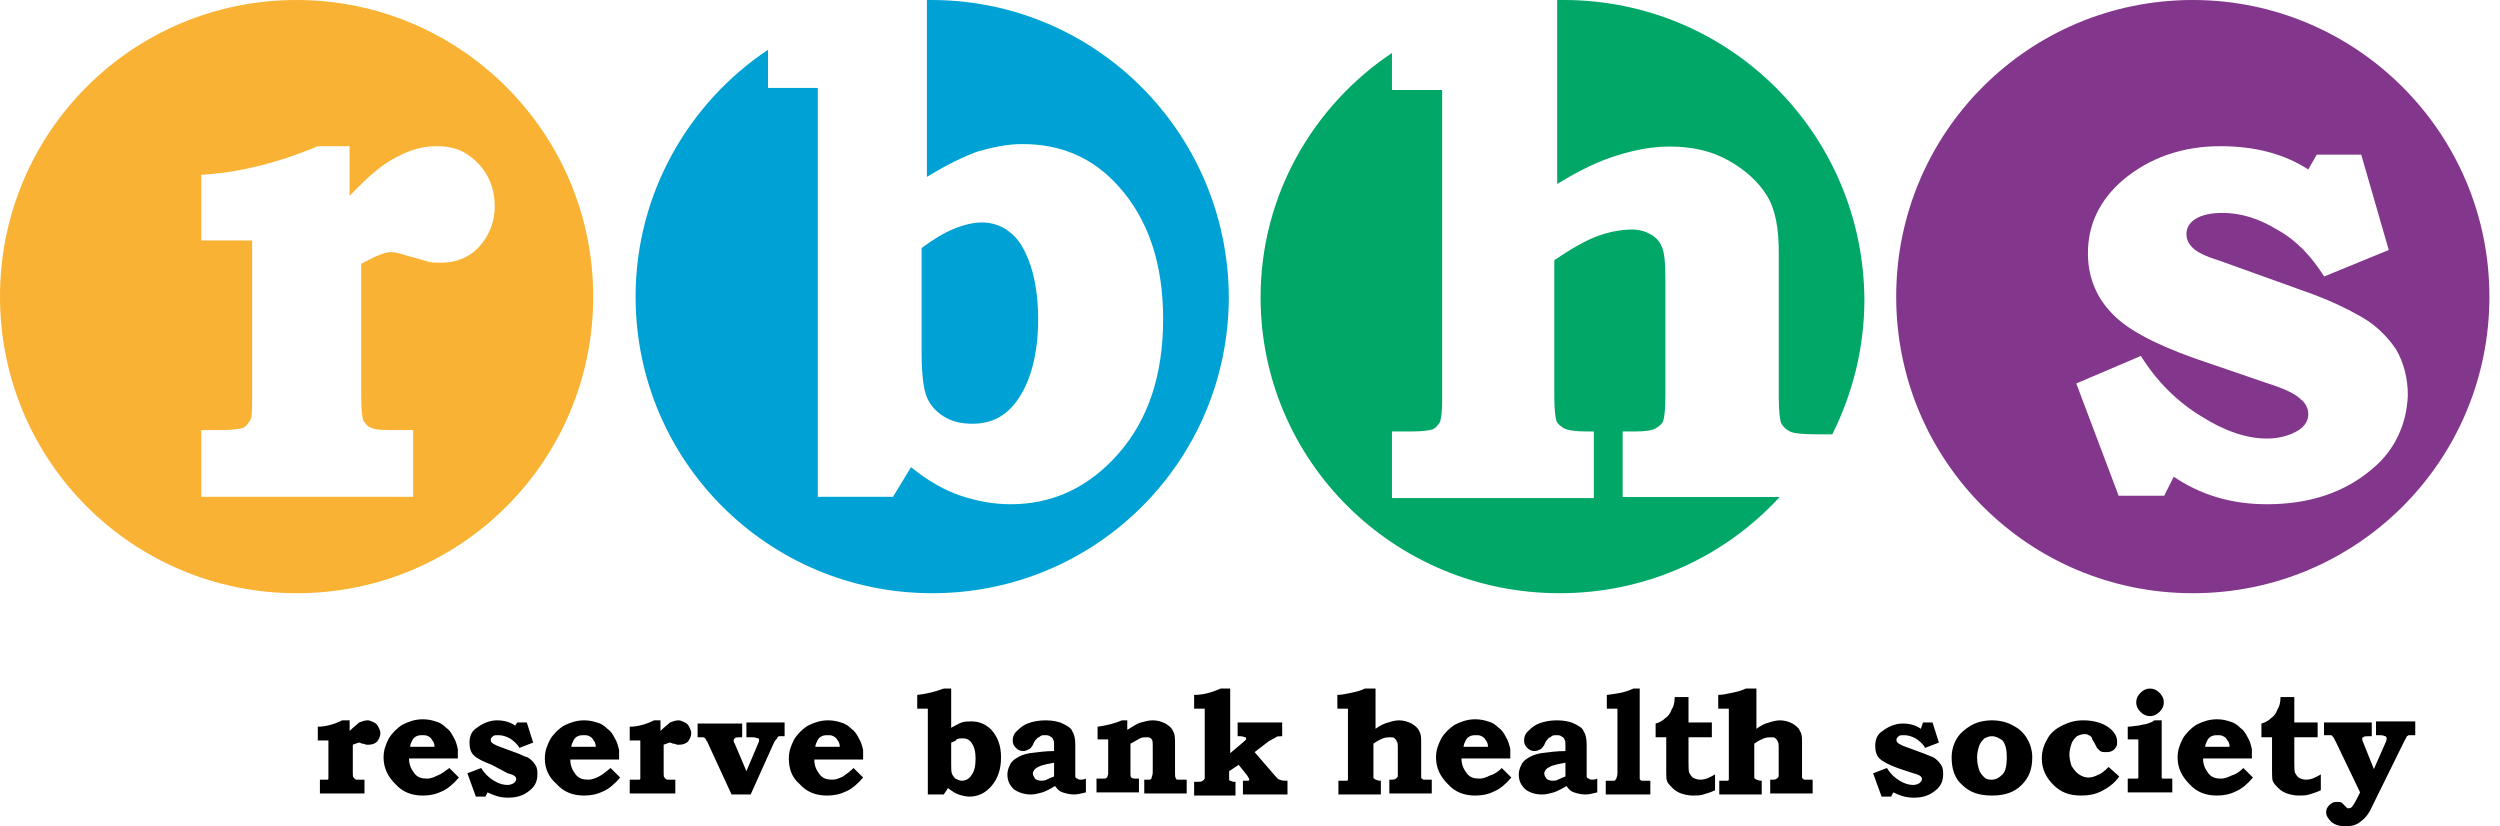 <svg xmlns="http://www.w3.org/2000/svg" width="236" height="78" viewBox="0 0 236 78">
  <g fill="none" fill-rule="evenodd">
    <path fill="#000" fill-rule="nonzero" d="M33.005,68 L33.005,69 C33.405,68.6 33.706,68.4 33.906,68.2 C34.206,68.1 34.407,68 34.707,68 C34.907,68 35.108,68.1 35.308,68.2 C35.508,68.3 35.608,68.4 35.709,68.6 C35.809,68.8 35.909,69 35.909,69.2 C35.909,69.5 35.809,69.7 35.608,70 C35.408,70.2 35.108,70.3 34.807,70.3 C34.707,70.3 34.607,70.3 34.607,70.3 C34.507,70.3 34.407,70.2 34.206,70.2 C34.106,70.2 34.006,70.1 33.906,70.1 C33.806,70.1 33.605,70.2 33.305,70.3 L33.305,73 C33.305,73.2 33.305,73.4 33.405,73.4 C33.405,73.5 33.505,73.5 33.605,73.6 C33.706,73.6 33.806,73.6 34.106,73.6 L34.407,73.6 L34.407,74.9 L30.2,74.9 L30.2,73.6 L30.401,73.6 C30.701,73.6 30.801,73.6 30.901,73.6 C31.002,73.6 31.002,73.5 31.002,73.5 C31.002,73.4 31.002,73.3 31.002,73 L31.002,69.9 L30,69.9 L30,68.6 C30.701,68.6 31.502,68.4 32.303,68 L33.005,68 Z M42.419,72.5 L43.32,73.4 C42.819,74 42.219,74.5 41.718,74.7 C41.117,75 40.516,75.1 39.915,75.1 C38.914,75.1 38.012,74.8 37.311,74 C36.61,73.3 36.209,72.5 36.209,71.5 C36.209,70.8 36.41,70.3 36.71,69.7 C37.011,69.2 37.511,68.7 38.012,68.4 C38.613,68.1 39.214,67.9 39.915,67.9 C40.416,67.9 40.816,68 41.117,68.1 C41.517,68.2 41.818,68.4 42.118,68.7 C42.419,68.9 42.619,69.2 42.819,69.6 C43.02,69.9 43.12,70.3 43.22,70.7 C43.22,70.9 43.22,71.2 43.22,71.6 L38.613,71.6 C38.613,72.2 38.813,72.6 39.114,73 C39.414,73.4 39.815,73.5 40.316,73.5 C40.616,73.5 40.917,73.4 41.317,73.2 C41.618,73.1 42.018,72.8 42.419,72.5 Z M41.017,70.5 C41.017,70.2 40.917,70 40.816,69.9 C40.716,69.7 40.616,69.6 40.416,69.5 C40.215,69.4 40.115,69.4 39.915,69.4 C39.715,69.4 39.514,69.4 39.314,69.5 C39.114,69.6 39.014,69.7 38.914,69.9 C38.813,70.1 38.713,70.3 38.713,70.5 L41.017,70.5 Z M48.829,68.2 L49.73,68.2 L50.331,70.1 L49.029,70.6 C48.829,70.2 48.428,69.9 48.127,69.7 C47.727,69.5 47.426,69.4 47.026,69.4 C46.825,69.4 46.625,69.4 46.525,69.5 C46.425,69.6 46.325,69.7 46.325,69.8 C46.325,69.9 46.325,70 46.425,70.1 C46.525,70.2 46.725,70.3 46.926,70.4 L48.829,71.1 C49.129,71.2 49.429,71.4 49.83,71.5 C50.131,71.7 50.331,71.9 50.531,72.2 C50.731,72.5 50.731,72.8 50.731,73.1 C50.731,73.7 50.531,74.2 50.03,74.6 C49.429,75.1 48.829,75.3 47.927,75.3 C47.226,75.3 46.625,75.1 46.024,74.8 L45.824,75.2 L44.923,75.2 L44.121,73 L45.423,72.5 C45.724,73 46.124,73.4 46.625,73.7 C47.126,74 47.527,74.1 47.927,74.1 C48.127,74.1 48.428,74 48.528,73.9 C48.628,73.8 48.728,73.7 48.728,73.6 C48.728,73.5 48.728,73.4 48.628,73.3 C48.528,73.2 48.328,73.1 47.927,73 L46.425,72.2 C45.624,71.9 45.023,71.6 44.722,71.3 C44.422,71 44.322,70.6 44.322,70.1 C44.322,69.5 44.522,69 45.023,68.7 C45.524,68.3 46.225,68 46.926,68 C47.627,68 48.228,68.2 48.628,68.5 L48.829,68.2 Z M57.642,72.5 L58.543,73.4 C58.042,74 57.442,74.5 56.941,74.7 C56.34,75 55.739,75.1 55.138,75.1 C54.137,75.1 53.235,74.8 52.534,74 C51.833,73.4 51.432,72.6 51.432,71.6 C51.432,70.9 51.633,70.4 51.933,69.8 C52.234,69.3 52.734,68.8 53.235,68.5 C53.836,68.2 54.437,68 55.138,68 C55.639,68 56.039,68.1 56.34,68.2 C56.741,68.3 57.041,68.5 57.341,68.8 C57.642,69 57.842,69.3 58.042,69.7 C58.243,70 58.343,70.4 58.443,70.8 C58.443,71 58.443,71.3 58.443,71.7 L53.836,71.7 C53.836,72.3 54.036,72.7 54.337,73.1 C54.637,73.5 55.038,73.6 55.539,73.6 C55.839,73.6 56.14,73.5 56.54,73.3 C56.941,73.1 57.241,72.8 57.642,72.5 Z M56.24,70.5 C56.24,70.2 56.14,70 56.039,69.9 C55.939,69.7 55.839,69.6 55.639,69.5 C55.439,69.4 55.338,69.4 55.138,69.4 C54.938,69.4 54.737,69.4 54.537,69.5 C54.337,69.6 54.237,69.7 54.137,69.9 C54.036,70.1 53.936,70.3 53.936,70.5 L56.24,70.5 Z M62.349,68 L62.349,69 C62.75,68.6 63.05,68.4 63.25,68.2 C63.551,68.1 63.751,68 64.052,68 C64.252,68 64.452,68.1 64.653,68.2 C64.853,68.3 64.953,68.4 65.053,68.6 C65.153,68.8 65.253,69 65.253,69.2 C65.253,69.5 65.153,69.7 64.953,70 C64.753,70.2 64.452,70.3 64.152,70.3 C64.052,70.3 63.951,70.3 63.951,70.3 C63.851,70.3 63.751,70.2 63.551,70.2 C63.451,70.2 63.351,70.1 63.25,70.1 C63.15,70.1 62.95,70.2 62.649,70.3 L62.649,73 C62.649,73.2 62.649,73.4 62.75,73.4 C62.75,73.5 62.85,73.5 62.95,73.6 C63.05,73.6 63.15,73.6 63.451,73.6 L63.751,73.6 L63.751,74.9 L59.445,74.9 L59.445,73.6 L59.845,73.6 C60.146,73.6 60.246,73.6 60.346,73.6 C60.446,73.6 60.446,73.5 60.446,73.5 C60.446,73.4 60.446,73.3 60.446,73 L60.446,69.9 L59.445,69.9 L59.445,68.6 C60.146,68.6 60.947,68.4 61.748,68 L62.349,68 Z M70.461,68.2 L74.067,68.2 L74.067,69.5 C73.766,69.5 73.566,69.5 73.566,69.5 C73.466,69.5 73.366,69.6 73.366,69.7 C73.266,69.8 73.165,69.9 73.065,70.1 L70.862,75 L69.059,75 L66.756,70 C66.656,69.9 66.656,69.8 66.555,69.7 C66.455,69.6 66.455,69.6 66.355,69.6 C66.255,69.6 66.155,69.6 65.854,69.6 L65.854,68.3 L70.061,68.3 L70.061,69.6 L69.86,69.6 C69.56,69.6 69.46,69.6 69.36,69.7 C69.259,69.8 69.259,69.8 69.259,69.9 C69.259,70 69.259,70.1 69.36,70.2 L70.461,72.8 L71.563,70.2 C71.663,70 71.663,69.9 71.663,69.9 C71.663,69.8 71.663,69.7 71.563,69.7 C71.463,69.7 71.363,69.6 71.062,69.6 L70.461,69.6 L70.461,68.2 Z M80.577,72.5 L81.478,73.4 C80.977,74 80.376,74.5 79.876,74.7 C79.275,75 78.674,75.1 78.073,75.1 C77.071,75.1 76.17,74.8 75.469,74 C74.768,73.4 74.467,72.6 74.467,71.6 C74.467,70.9 74.668,70.4 74.968,69.8 C75.269,69.3 75.769,68.8 76.27,68.5 C76.871,68.2 77.472,68 78.173,68 C78.674,68 79.074,68.1 79.375,68.2 C79.775,68.3 80.076,68.5 80.376,68.8 C80.677,69 80.877,69.3 81.077,69.7 C81.278,70 81.378,70.4 81.478,70.8 C81.478,71 81.478,71.3 81.478,71.7 L76.871,71.7 C76.871,72.3 77.071,72.7 77.372,73.1 C77.672,73.5 78.073,73.6 78.574,73.6 C78.874,73.6 79.175,73.5 79.575,73.3 C79.876,73.1 80.276,72.8 80.577,72.5 Z M79.275,70.5 C79.275,70.2 79.175,70 79.074,69.9 C78.974,69.7 78.874,69.6 78.674,69.5 C78.473,69.4 78.373,69.4 78.173,69.4 C77.973,69.4 77.772,69.4 77.572,69.5 C77.372,69.6 77.272,69.7 77.171,69.9 C77.071,70.1 76.971,70.3 76.971,70.5 L79.275,70.5 Z M89.791,65 L89.791,68.7 C90.191,68.5 90.492,68.3 90.792,68.2 C91.093,68.1 91.393,68.1 91.693,68.1 C92.495,68.1 93.096,68.4 93.596,68.9 C94.197,69.6 94.498,70.4 94.498,71.5 C94.498,72.6 94.197,73.5 93.596,74.2 C92.995,74.9 92.294,75.2 91.493,75.2 C91.193,75.2 90.792,75.1 90.492,75 C90.191,74.9 89.891,74.7 89.49,74.4 L89.09,75 L87.587,75 L87.587,66.9 L86.586,66.9 L86.586,65.6 C87.487,65.5 88.288,65.3 89.09,65 L89.791,65 Z M89.791,70.1 L89.791,72.2 C89.791,72.6 89.791,72.9 89.891,73.1 C89.991,73.3 90.091,73.4 90.191,73.5 C90.392,73.6 90.592,73.7 90.792,73.7 C91.193,73.7 91.493,73.5 91.693,73.2 C91.994,72.8 92.094,72.3 92.094,71.6 C92.094,71 91.994,70.5 91.693,70.1 C91.493,69.8 91.193,69.7 90.892,69.7 C90.692,69.7 90.492,69.7 90.291,69.8 C90.291,69.9 90.091,70 89.791,70.1 Z M99.505,70.9 L99.505,70.4 C99.505,70.1 99.505,69.9 99.405,69.8 C99.405,69.7 99.305,69.6 99.105,69.5 C99.005,69.4 98.804,69.4 98.604,69.4 C98.504,69.4 98.303,69.4 98.203,69.5 C98.103,69.6 98.003,69.6 97.903,69.7 C97.803,69.8 97.703,69.9 97.602,70.1 C97.502,70.4 97.302,70.6 97.202,70.7 C97.002,70.8 96.801,70.9 96.601,70.9 C96.3,70.9 96.1,70.8 95.9,70.6 C95.7,70.4 95.599,70.2 95.599,69.9 C95.599,69.6 95.7,69.3 95.9,69.1 C96.2,68.8 96.501,68.5 97.002,68.3 C97.502,68.1 98.103,68 98.704,68 C99.305,68 99.906,68.1 100.307,68.3 C100.707,68.5 101.108,68.7 101.208,69 C101.408,69.3 101.508,69.7 101.508,70.3 L101.508,72.7 C101.508,73 101.508,73.2 101.508,73.3 C101.508,73.4 101.608,73.5 101.709,73.5 C101.809,73.6 101.909,73.6 102.009,73.6 C102.109,73.6 102.31,73.6 102.51,73.5 L102.51,74.8 C102.109,74.9 101.709,75 101.408,75 C101.008,75 100.607,74.9 100.307,74.8 C100.006,74.7 99.806,74.5 99.605,74.2 C99.105,74.5 98.704,74.7 98.404,74.8 C98.003,74.9 97.703,75 97.302,75 C96.701,75 96.1,74.8 95.7,74.5 C95.299,74.1 95.099,73.7 95.099,73.1 C95.099,72.8 95.199,72.5 95.299,72.3 C95.399,72 95.599,71.8 95.9,71.6 C96.2,71.4 96.601,71.2 97.202,71.1 C98.003,71 98.704,70.9 99.505,70.9 Z M99.505,72 C98.904,72.1 98.504,72.2 98.203,72.3 C98.003,72.4 97.803,72.5 97.703,72.6 C97.602,72.7 97.502,72.9 97.502,73 C97.502,73.2 97.602,73.3 97.703,73.5 C97.803,73.6 98.003,73.7 98.303,73.7 C98.404,73.7 98.604,73.7 98.804,73.6 C99.005,73.5 99.205,73.4 99.505,73.3 L99.505,72 Z M106.416,68 L106.416,68.9 C106.917,68.6 107.317,68.3 107.718,68.2 C108.118,68.1 108.419,68 108.819,68 C109.22,68 109.621,68.1 110.021,68.3 C110.322,68.5 110.622,68.7 110.722,69 C110.923,69.3 110.923,69.7 110.923,70.2 L110.923,73 C110.923,73.2 110.923,73.4 111.023,73.5 C111.023,73.6 111.123,73.6 111.223,73.6 C111.323,73.6 111.423,73.6 111.724,73.6 L112.024,73.6 L112.024,74.9 L108.018,74.9 L108.018,73.6 C108.319,73.6 108.519,73.6 108.519,73.6 C108.619,73.6 108.719,73.5 108.719,73.4 C108.719,73.3 108.819,73.2 108.819,72.9 L108.819,70.4 C108.819,70.1 108.819,69.9 108.719,69.8 C108.619,69.6 108.419,69.6 108.219,69.6 C108.018,69.6 107.818,69.6 107.618,69.7 C107.417,69.8 107.117,70 106.716,70.2 L106.716,72.9 C106.716,73.2 106.716,73.4 106.816,73.4 C106.917,73.5 107.017,73.5 107.317,73.5 L107.517,73.5 L107.517,74.8 L103.511,74.8 L103.511,73.5 L103.712,73.5 C104.012,73.5 104.212,73.5 104.313,73.5 C104.413,73.5 104.413,73.4 104.513,73.4 C104.513,73.3 104.613,73.2 104.613,73 L104.613,69.8 L103.612,69.8 L103.612,68.6 C104.413,68.5 105.214,68.3 105.915,68 L106.416,68 Z M116.131,65 L116.131,71.1 L117.432,70 C117.533,69.9 117.633,69.8 117.633,69.8 C117.633,69.8 117.633,69.7 117.633,69.7 C117.633,69.6 117.633,69.6 117.533,69.6 C117.432,69.6 117.332,69.5 117.132,69.5 L116.832,69.5 L116.832,68.2 L121.038,68.2 L121.038,69.5 C120.737,69.5 120.537,69.5 120.437,69.6 C120.337,69.7 120.036,69.8 119.736,70 L118.434,71 L120.337,73.2 C120.537,73.4 120.637,73.6 120.838,73.6 C120.938,73.7 121.238,73.7 121.539,73.7 L121.539,75 L117.332,75 L117.332,73.7 L117.533,73.7 C117.733,73.7 117.833,73.7 117.833,73.7 C117.933,73.7 117.933,73.6 117.933,73.6 C117.933,73.5 117.833,73.4 117.733,73.2 L116.932,72.2 L116.03,72.8 L116.03,73.2 C116.03,73.4 116.03,73.5 116.03,73.6 C116.03,73.7 116.131,73.7 116.131,73.7 C116.231,73.7 116.331,73.8 116.431,73.8 L116.631,73.8 L116.631,75.1 L112.725,75.1 L112.725,73.8 C112.825,73.8 112.926,73.8 113.026,73.8 C113.326,73.8 113.426,73.8 113.527,73.7 C113.627,73.7 113.627,73.6 113.727,73.5 C113.727,73.4 113.727,73.2 113.727,72.9 L113.727,66.9 L112.725,66.9 L112.725,65.6 C113.527,65.6 114.328,65.4 115.229,65 L116.131,65 Z M129.851,65 L129.851,68.8 C130.252,68.5 130.653,68.3 131.053,68.2 C131.354,68.1 131.754,68 132.055,68 C132.455,68 132.856,68.1 133.256,68.3 C133.557,68.5 133.857,68.7 133.958,69 C134.158,69.3 134.158,69.6 134.158,70.1 L134.158,72.9 C134.158,73.2 134.158,73.3 134.158,73.4 C134.158,73.5 134.258,73.5 134.358,73.6 C134.458,73.6 134.558,73.6 134.859,73.6 L135.159,73.6 L135.159,74.9 L131.153,74.9 L131.153,73.6 L131.354,73.6 C131.554,73.6 131.654,73.6 131.754,73.5 C131.854,73.5 131.854,73.4 131.954,73.3 C131.954,73.2 131.954,73.1 131.954,72.8 L131.954,70.6 C131.954,70.3 131.954,70.1 131.854,70 C131.854,69.9 131.754,69.8 131.654,69.7 C131.554,69.6 131.454,69.6 131.253,69.6 C131.053,69.6 130.853,69.6 130.552,69.7 C130.352,69.8 130.052,69.9 129.651,70.2 L129.651,72.9 C129.651,73.2 129.651,73.3 129.651,73.4 C129.651,73.5 129.751,73.5 129.851,73.6 C129.951,73.6 130.052,73.7 130.252,73.7 L130.352,73.7 L130.352,75 L126.346,75 L126.346,73.7 L126.747,73.7 C126.947,73.7 127.147,73.7 127.147,73.7 C127.247,73.7 127.247,73.6 127.247,73.5 C127.247,73.4 127.247,73.3 127.247,73.1 L127.247,66.9 L126.246,66.9 L126.246,65.6 C126.646,65.6 127.047,65.5 127.548,65.4 C128.049,65.3 128.449,65.2 128.85,65 L129.851,65 Z M141.769,72.5 L142.671,73.4 C142.17,74 141.569,74.5 141.068,74.7 C140.467,75 139.866,75.1 139.266,75.1 C138.264,75.1 137.363,74.8 136.662,74 C135.961,73.3 135.56,72.5 135.56,71.5 C135.56,70.8 135.76,70.3 136.061,69.7 C136.361,69.2 136.862,68.7 137.363,68.4 C137.964,68.1 138.564,67.9 139.266,67.9 C139.766,67.9 140.167,68 140.467,68.1 C140.868,68.2 141.168,68.4 141.469,68.7 C141.769,68.9 141.97,69.2 142.17,69.6 C142.37,69.9 142.47,70.3 142.571,70.7 C142.571,70.9 142.571,71.2 142.571,71.6 L137.964,71.6 C137.964,72.2 138.164,72.6 138.464,73 C138.765,73.4 139.165,73.5 139.666,73.5 C139.967,73.5 140.267,73.4 140.668,73.2 C141.068,73.1 141.469,72.8 141.769,72.5 Z M140.467,70.5 C140.467,70.2 140.367,70 140.267,69.9 C140.167,69.7 140.067,69.6 139.866,69.5 C139.666,69.4 139.566,69.4 139.366,69.4 C139.165,69.4 138.965,69.4 138.765,69.5 C138.564,69.6 138.464,69.7 138.364,69.9 C138.264,70.1 138.164,70.3 138.164,70.5 L140.467,70.5 Z M147.778,70.9 L147.778,70.4 C147.778,70.1 147.778,69.9 147.678,69.8 C147.678,69.7 147.578,69.6 147.378,69.5 C147.278,69.4 147.077,69.4 146.877,69.4 C146.777,69.4 146.577,69.4 146.476,69.5 C146.376,69.6 146.276,69.6 146.176,69.7 C146.076,69.8 145.976,69.9 145.876,70.1 C145.775,70.4 145.575,70.6 145.475,70.7 C145.275,70.8 145.074,70.9 144.874,70.9 C144.574,70.9 144.373,70.8 144.173,70.6 C143.973,70.4 143.873,70.2 143.873,69.9 C143.873,69.6 143.973,69.3 144.173,69.1 C144.473,68.8 144.774,68.5 145.275,68.3 C145.775,68.1 146.376,68 146.977,68 C147.578,68 148.179,68.1 148.58,68.3 C148.98,68.5 149.381,68.7 149.481,69 C149.681,69.3 149.781,69.7 149.781,70.3 L149.781,72.7 C149.781,73 149.781,73.2 149.781,73.3 C149.781,73.4 149.882,73.5 149.982,73.5 C150.082,73.6 150.182,73.6 150.282,73.6 C150.382,73.6 150.583,73.6 150.783,73.5 L150.783,74.8 C150.382,74.9 149.982,75 149.681,75 C149.281,75 148.88,74.9 148.58,74.8 C148.279,74.7 148.079,74.5 147.879,74.2 C147.378,74.5 146.977,74.7 146.677,74.8 C146.276,74.9 145.976,75 145.575,75 C144.874,75 144.373,74.8 143.973,74.5 C143.572,74.1 143.372,73.7 143.372,73.1 C143.372,72.8 143.472,72.5 143.572,72.3 C143.672,72 143.873,71.8 144.173,71.6 C144.473,71.4 144.874,71.2 145.475,71.1 C146.276,71 146.977,70.9 147.778,70.9 Z M147.778,72 C147.178,72.1 146.777,72.2 146.476,72.3 C146.276,72.4 146.076,72.5 145.976,72.6 C145.876,72.7 145.775,72.9 145.775,73 C145.775,73.2 145.876,73.3 145.976,73.5 C146.076,73.6 146.276,73.7 146.577,73.7 C146.777,73.7 146.877,73.7 147.077,73.6 C147.278,73.5 147.478,73.4 147.778,73.3 L147.778,72 Z M154.789,65 L154.789,73 C154.789,73.3 154.789,73.4 154.789,73.5 C154.789,73.6 154.889,73.7 154.989,73.7 C155.09,73.7 155.29,73.7 155.59,73.7 L155.791,73.7 L155.791,75 L151.584,75 L151.584,73.7 L151.885,73.7 C152.185,73.7 152.285,73.7 152.385,73.7 C152.486,73.7 152.486,73.6 152.586,73.5 C152.586,73.4 152.686,73.3 152.686,73 L152.686,66.9 L151.684,66.9 L151.684,65.6 C152.486,65.5 153.387,65.4 154.188,65 L154.789,65 Z M159.396,65.9 L159.396,68.2 L161.599,68.2 L161.599,69.6 L159.396,69.6 L159.396,72 C159.396,72.5 159.396,72.9 159.496,73 C159.596,73.2 159.697,73.3 159.797,73.4 C159.997,73.5 160.197,73.6 160.498,73.6 C160.998,73.6 161.399,73.4 161.9,73.1 L161.9,74.6 C161.499,74.8 161.099,74.9 160.798,75 C160.498,75.1 160.097,75.1 159.797,75.1 C159.396,75.1 158.995,75 158.695,74.9 C158.395,74.8 158.094,74.6 157.894,74.4 C157.693,74.2 157.493,74 157.393,73.8 C157.293,73.6 157.293,73.3 157.293,72.8 L157.293,69.6 L156.291,69.6 L156.291,68.3 C156.692,68.2 156.992,68 157.193,67.8 C157.493,67.6 157.693,67.3 157.794,67 C157.994,66.7 158.094,66.3 158.094,65.8 L159.396,65.8 L159.396,65.9 Z M165.806,65 L165.806,68.8 C166.206,68.5 166.607,68.3 167.008,68.2 C167.308,68.1 167.709,68 168.009,68 C168.41,68 168.81,68.1 169.211,68.3 C169.511,68.5 169.812,68.7 169.912,69 C170.112,69.3 170.112,69.6 170.112,70.1 L170.112,72.9 C170.112,73.2 170.112,73.3 170.112,73.4 C170.112,73.5 170.212,73.5 170.313,73.6 C170.413,73.6 170.513,73.6 170.813,73.6 L171.114,73.6 L171.114,74.9 L167.108,74.9 L167.108,73.6 L167.308,73.6 C167.508,73.6 167.608,73.6 167.709,73.5 C167.809,73.5 167.809,73.4 167.909,73.3 C167.909,73.2 167.909,73.1 167.909,72.8 L167.909,70.6 C167.909,70.3 167.909,70.1 167.809,70 C167.809,69.9 167.709,69.8 167.608,69.7 C167.508,69.6 167.408,69.6 167.208,69.6 C167.008,69.6 166.807,69.6 166.507,69.7 C166.307,69.8 166.006,69.9 165.605,70.2 L165.605,72.9 C165.605,73.2 165.605,73.3 165.605,73.4 C165.605,73.5 165.706,73.5 165.806,73.6 C165.906,73.6 166.006,73.7 166.206,73.7 L166.307,73.7 L166.307,75 L162.3,75 L162.3,73.7 L162.701,73.7 C162.901,73.7 163.102,73.7 163.102,73.7 C163.202,73.7 163.202,73.6 163.202,73.5 C163.202,73.4 163.202,73.3 163.202,73.1 L163.202,66.9 L162.2,66.9 L162.2,65.6 C162.601,65.6 163.002,65.5 163.502,65.4 C164.003,65.3 164.404,65.2 164.804,65 L165.806,65 Z M181.53,68.2 L182.431,68.2 L183.032,70.1 L181.73,70.6 C181.53,70.2 181.129,69.9 180.829,69.7 C180.428,69.5 180.127,69.4 179.727,69.4 C179.527,69.4 179.326,69.4 179.226,69.5 C179.126,69.6 179.026,69.7 179.026,69.8 C179.026,69.9 179.026,70 179.126,70.1 C179.226,70.2 179.426,70.3 179.627,70.4 L181.53,71.1 C181.83,71.2 182.231,71.4 182.531,71.5 C182.832,71.7 183.032,71.9 183.232,72.2 C183.432,72.5 183.432,72.8 183.432,73.1 C183.432,73.7 183.232,74.2 182.731,74.6 C182.131,75.1 181.53,75.3 180.628,75.3 C179.927,75.3 179.326,75.1 178.725,74.8 L178.525,75.2 L177.624,75.2 L176.822,73 L178.124,72.5 C178.425,73 178.825,73.4 179.326,73.7 C179.827,74 180.228,74.1 180.628,74.1 C180.829,74.1 181.129,74 181.229,73.9 C181.329,73.8 181.429,73.7 181.429,73.6 C181.429,73.5 181.429,73.4 181.329,73.3 C181.229,73.2 181.029,73.1 180.628,73 L179.126,72.5 C178.325,72.2 177.724,71.9 177.423,71.6 C177.123,71.3 177.023,70.9 177.023,70.4 C177.023,69.8 177.223,69.3 177.724,69 C178.225,68.6 178.926,68.3 179.627,68.3 C180.328,68.3 180.929,68.5 181.329,68.8 L181.53,68.2 Z M188.039,68 C188.841,68 189.542,68.2 190.042,68.5 C190.643,68.8 191.044,69.2 191.344,69.7 C191.645,70.2 191.845,70.8 191.845,71.5 C191.845,72.6 191.545,73.4 190.844,74.1 C190.143,74.8 189.241,75.1 188.039,75.1 C186.838,75.1 185.936,74.8 185.235,74.1 C184.534,73.5 184.234,72.6 184.234,71.5 C184.234,70.8 184.434,70.2 184.734,69.7 C185.035,69.2 185.536,68.8 186.036,68.5 C186.537,68.2 187.238,68 188.039,68 Z M188.039,69.5 C187.739,69.5 187.539,69.6 187.338,69.7 C187.138,69.9 186.938,70.1 186.838,70.4 C186.737,70.7 186.637,71.1 186.637,71.5 C186.637,72 186.737,72.4 186.838,72.7 C186.938,73 187.138,73.2 187.338,73.4 C187.539,73.6 187.839,73.6 188.039,73.6 C188.44,73.6 188.741,73.4 189.041,73.1 C189.341,72.8 189.442,72.2 189.442,71.5 C189.442,70.8 189.341,70.3 189.041,69.9 C188.741,69.7 188.44,69.5 188.039,69.5 Z M199.056,72.4 L200.058,73.3 C199.557,74 198.956,74.4 198.355,74.7 C197.754,75 197.153,75.1 196.452,75.1 C195.351,75.1 194.549,74.8 193.848,74.1 C193.147,73.4 192.747,72.6 192.747,71.6 C192.747,70.9 192.947,70.3 193.247,69.8 C193.548,69.2 194.049,68.8 194.649,68.5 C195.25,68.2 195.851,68 196.653,68 C197.554,68 198.355,68.2 198.956,68.6 C199.557,69 199.857,69.5 199.857,70 C199.857,70.2 199.857,70.4 199.757,70.5 C199.657,70.7 199.557,70.8 199.357,70.9 C199.156,71 198.956,71 198.756,71 C198.555,71 198.455,71 198.255,70.9 C198.155,70.8 198.055,70.7 197.954,70.6 C197.954,70.6 197.854,70.4 197.754,70.2 C197.554,69.9 197.454,69.7 197.454,69.6 C197.354,69.5 197.253,69.4 197.153,69.4 C197.053,69.3 196.953,69.3 196.753,69.3 C196.552,69.3 196.252,69.4 196.052,69.5 C195.851,69.7 195.651,69.9 195.551,70.2 C195.451,70.5 195.351,70.9 195.351,71.2 C195.351,71.6 195.451,72 195.551,72.3 C195.751,72.6 195.951,72.9 196.252,73.1 C196.552,73.3 196.853,73.4 197.153,73.4 C197.454,73.4 197.754,73.3 198.155,73.1 C198.255,73.1 198.656,72.8 199.056,72.4 Z M204.064,68 L204.064,73 C204.064,73.2 204.064,73.4 204.064,73.4 C204.064,73.5 204.164,73.5 204.164,73.5 C204.264,73.5 204.364,73.5 204.665,73.5 L205.065,73.5 L205.065,74.8 L200.859,74.8 L200.859,73.5 L201.259,73.5 C201.46,73.5 201.66,73.5 201.76,73.5 C201.86,73.5 201.86,73.4 201.86,73.4 C201.86,73.3 201.86,73.2 201.86,73 L201.86,69.8 L200.859,69.8 L200.859,68.6 C201.259,68.6 201.56,68.5 201.86,68.5 C202.161,68.4 202.461,68.4 202.762,68.3 C202.962,68.2 203.162,68.2 203.363,68 L204.064,68 Z M202.962,65 C203.263,65 203.563,65.1 203.863,65.4 C204.064,65.6 204.264,65.9 204.264,66.3 C204.264,66.6 204.164,66.9 203.863,67.2 C203.663,67.4 203.363,67.6 202.962,67.6 C202.662,67.6 202.361,67.5 202.061,67.2 C201.86,67 201.66,66.7 201.66,66.3 C201.66,66 201.76,65.7 202.061,65.4 C202.361,65.1 202.662,65 202.962,65 Z M211.775,72.5 L212.677,73.4 C212.176,74 211.575,74.5 211.074,74.7 C210.473,75 209.873,75.1 209.272,75.1 C208.27,75.1 207.369,74.8 206.668,74 C205.967,73.3 205.566,72.5 205.566,71.5 C205.566,70.8 205.766,70.3 206.067,69.7 C206.367,69.2 206.868,68.7 207.369,68.4 C207.97,68.1 208.571,67.9 209.272,67.9 C209.772,67.9 210.173,68 210.473,68.1 C210.874,68.2 211.175,68.4 211.475,68.7 C211.775,68.9 211.976,69.2 212.176,69.6 C212.376,69.9 212.476,70.3 212.577,70.7 C212.577,70.9 212.577,71.2 212.577,71.6 L207.97,71.6 C207.97,72.2 208.17,72.6 208.47,73 C208.771,73.4 209.171,73.5 209.672,73.5 C209.973,73.5 210.273,73.4 210.674,73.2 C211.074,73.1 211.475,72.8 211.775,72.5 Z M210.473,70.5 C210.473,70.2 210.373,70 210.273,69.9 C210.173,69.7 210.073,69.6 209.873,69.5 C209.672,69.4 209.572,69.4 209.372,69.4 C209.171,69.4 208.971,69.4 208.771,69.5 C208.571,69.6 208.47,69.7 208.37,69.9 C208.27,70.1 208.17,70.3 208.17,70.5 L210.473,70.5 Z M216.583,65.9 L216.583,68.2 L218.786,68.2 L218.786,69.6 L216.583,69.6 L216.583,72 C216.583,72.5 216.583,72.9 216.683,73 C216.783,73.2 216.883,73.3 216.983,73.4 C217.184,73.5 217.384,73.6 217.684,73.6 C218.185,73.6 218.586,73.4 219.086,73.1 L219.086,74.6 C218.686,74.8 218.285,74.9 217.985,75 C217.684,75.1 217.284,75.1 216.983,75.1 C216.583,75.1 216.182,75 215.882,74.9 C215.581,74.8 215.281,74.6 215.08,74.4 C214.88,74.2 214.68,74 214.58,73.8 C214.48,73.6 214.48,73.3 214.48,72.8 L214.48,69.6 L213.478,69.6 L213.478,68.3 C213.879,68.2 214.179,68 214.379,67.8 C214.68,67.6 214.88,67.3 214.98,67 C215.181,66.7 215.281,66.3 215.281,65.8 L216.583,65.8 L216.583,65.9 Z M219.687,68.2 L223.894,68.2 L223.894,69.5 L223.593,69.5 C223.293,69.5 223.193,69.5 223.093,69.6 C222.992,69.6 222.992,69.7 222.992,69.7 C222.992,69.8 222.992,69.9 223.093,70.1 L224.094,72.6 L225.196,70.1 C225.296,69.9 225.296,69.8 225.296,69.7 C225.296,69.6 225.296,69.6 225.196,69.5 C225.096,69.5 224.995,69.4 224.695,69.4 L224.294,69.4 L224.294,68.1 L228,68.1 L228,69.4 C227.7,69.4 227.499,69.4 227.399,69.4 C227.299,69.4 227.299,69.5 227.199,69.5 C227.199,69.6 227.099,69.7 226.998,69.9 L223.894,76.2 C223.593,76.9 223.193,77.3 222.792,77.6 C222.392,77.9 221.991,78 221.39,78 C220.889,78 220.489,77.9 220.088,77.6 C219.788,77.3 219.587,77 219.587,76.7 C219.587,76.4 219.687,76.2 219.888,76 C220.088,75.8 220.288,75.7 220.589,75.7 C220.789,75.7 220.989,75.7 221.09,75.8 C221.19,75.9 221.29,76 221.39,76.1 C221.49,76.2 221.49,76.2 221.59,76.3 C221.59,76.3 221.69,76.3 221.69,76.3 C221.791,76.3 221.891,76.3 221.991,76.2 C222.091,76.1 222.291,75.8 222.492,75.4 L222.792,74.8 L220.489,70 C220.388,69.8 220.288,69.6 220.188,69.5 C220.088,69.4 220.088,69.4 219.988,69.4 C219.888,69.4 219.687,69.4 219.387,69.4 L219.387,68.2 L219.687,68.2 Z"/>
    <path fill="#F9B233" fill-rule="nonzero" d="M28,0 C12.5,0 0,12.5 0,28 C0,43.5 12.5,56 28,56 C43.5,56 56,43.5 56,28 C56,12.5 43.4,0 28,0 Z M45.4,23.1 C44.5,24.2 43.2,24.8 41.6,24.8 C41.2,24.8 40.8,24.8 40.4,24.7 C40.1,24.6 39.4,24.4 38.3,24.1 C37.7,23.9 37.3,23.8 36.9,23.8 C36.3,23.8 35.4,24.2 34.1,24.9 L34.1,37.6 C34.1,38.7 34.2,39.4 34.3,39.7 C34.5,40 34.7,40.3 35.1,40.4 C35.5,40.6 36.3,40.6 37.5,40.6 L39,40.6 L39,46.9 L19,46.9 L19,40.6 L20.7,40.6 C21.9,40.6 22.6,40.5 22.9,40.4 C23.2,40.3 23.4,40 23.6,39.7 C23.8,39.4 23.8,38.7 23.8,37.5 L23.8,22.7 L19,22.7 L19,16.5 C22.5,16.3 26.2,15.4 30,13.8 L33,13.8 L33,18.5 C34.7,16.7 36.2,15.4 37.5,14.8 C38.8,14.1 40,13.8 41.2,13.8 C42.3,13.8 43.2,14 44,14.5 C44.8,15 45.5,15.7 46,16.6 C46.5,17.5 46.7,18.5 46.7,19.5 C46.7,20.8 46.3,22 45.4,23.1 Z"/>
    <path fill="#00A1D4" fill-rule="nonzero" d="M89.062,39.296 C89.848,39.799 90.732,40 91.812,40 C93.58,40 94.955,39.296 96.036,37.788 C97.312,35.979 98,33.365 98,30.148 C98,27.132 97.411,24.72 96.33,23.011 C95.446,21.704 94.17,21 92.696,21 C91.911,21 91.027,21.201 90.045,21.603 C89.062,22.005 88.08,22.608 87,23.413 L87,33.365 C87,35.376 87.196,36.783 87.491,37.487 C87.786,38.19 88.277,38.794 89.062,39.296 Z"/>
    <path fill="#00A1D4" fill-rule="nonzero" d="M87.9,0 C87.8,0 87.6,0 87.5,0 L87.5,16.7 C89.3,15.6 90.9,14.8 92.3,14.3 C93.7,13.9 95.1,13.6 96.5,13.6 C100.2,13.6 103.2,14.9 105.6,17.6 C108.4,20.7 109.8,24.9 109.8,30.1 C109.8,35.4 108.4,39.6 105.6,42.8 C102.8,46 99.4,47.6 95.4,47.6 C93.8,47.6 92.2,47.3 90.7,46.8 C89.2,46.3 87.6,45.4 86,44.1 L84.3,46.9 L77.2,46.9 L77.2,8.3 L72.5,8.3 L72.5,4.7 C65,9.7 60,18.3 60,28 C60,43.5 72.5,56 88,56 C103.5,56 116,43.5 116,28 C115.9,12.5 103.4,0 87.9,0 Z"/>
    <path fill="#00A767" fill-rule="nonzero" d="M147.606,0 C147.404,0 147.202,0 147,0 L147,17.369 C149.122,16.057 151.042,15.148 152.76,14.643 C154.376,14.138 155.993,13.835 157.61,13.835 C159.732,13.835 161.551,14.239 163.167,15.148 C164.784,16.057 165.997,17.167 166.805,18.48 C167.613,19.793 167.916,21.611 167.916,23.833 L167.916,37.466 C167.916,38.778 168.017,39.586 168.118,39.889 C168.321,40.293 168.624,40.596 169.129,40.798 C169.432,40.899 170.139,41 171.453,41 L172.969,41 C174.889,37.163 176,32.82 176,28.276 C175.899,12.623 163.268,0 147.606,0 Z"/>
    <path fill="#00A767" fill-rule="nonzero" d="M153.381,40.73 L154.389,40.73 C155.296,40.73 156.002,40.63 156.305,40.431 C156.607,40.231 156.909,40.031 157.01,39.732 C157.111,39.432 157.212,38.634 157.212,37.436 L157.212,26.258 C157.212,24.761 157.111,23.863 156.909,23.364 C156.708,22.865 156.405,22.466 155.901,22.166 C155.397,21.867 154.792,21.667 154.086,21.667 C153.078,21.667 151.969,21.867 150.86,22.266 C149.751,22.665 148.34,23.464 146.726,24.562 L146.726,37.436 C146.726,38.634 146.827,39.432 146.928,39.732 C147.029,40.031 147.331,40.231 147.634,40.431 C148.037,40.63 148.743,40.73 149.751,40.73 L150.457,40.73 L150.457,47.018 L131.401,47.018 L131.401,40.73 L133.216,40.73 C134.325,40.73 134.93,40.63 135.233,40.53 C135.535,40.431 135.737,40.131 135.938,39.832 C136.039,39.532 136.14,38.834 136.14,37.836 L136.14,8.493 L131.401,8.493 L131.401,5 C123.94,9.99 119,18.474 119,28.055 C119,43.524 131.603,56 147.23,56 C155.498,56 162.858,52.507 168,46.918 L153.179,46.918 L153.179,40.73 L153.381,40.73 Z"/>
    <path fill="#82368C" fill-rule="nonzero" d="M207,0 C191.5,0 179,12.5 179,28 C179,43.5 191.5,56 207,56 C222.5,56 235,43.5 235,28 C235,12.5 222.4,0 207,0 Z M223.9,44.3 C221.3,46.5 218,47.6 214,47.6 C210.6,47.6 207.7,46.7 205.2,45 L204.3,46.8 L200,46.8 L196,36.2 L202.1,33.6 C203.6,36 205.5,37.9 207.8,39.3 C210,40.7 212.1,41.4 214,41.4 C215.2,41.4 216.2,41.1 217,40.6 C217.6,40.2 217.9,39.7 217.9,39.1 C217.9,38.6 217.7,38.1 217.2,37.7 C216.7,37.2 215.7,36.7 214.1,36.2 L207.1,33.8 C203.2,32.4 200.6,31 199.2,29.4 C197.8,27.9 197.1,26 197.1,23.9 C197.1,21.2 198.2,18.9 200.4,17 C202.9,14.9 206,13.8 209.6,13.8 C212.8,13.8 215.6,14.5 217.9,16 L218.7,14.6 L222.9,14.6 L225.5,23.6 L219.4,26.1 C218.2,24.2 216.8,22.7 215,21.7 C213.2,20.6 211.5,20.1 209.8,20.1 C208.7,20.1 207.8,20.3 207.2,20.7 C206.6,21.1 206.4,21.6 206.4,22.1 C206.4,22.6 206.6,23 207,23.4 C207.4,23.8 208.2,24.2 209.5,24.6 L218.4,27.8 C220,28.4 221.5,29.1 222.9,29.9 C224.3,30.7 225.4,31.8 226.2,33 C226.9,34.2 227.3,35.7 227.3,37.3 C227.2,40 226.1,42.5 223.9,44.3 Z"/>
  </g>
</svg>
